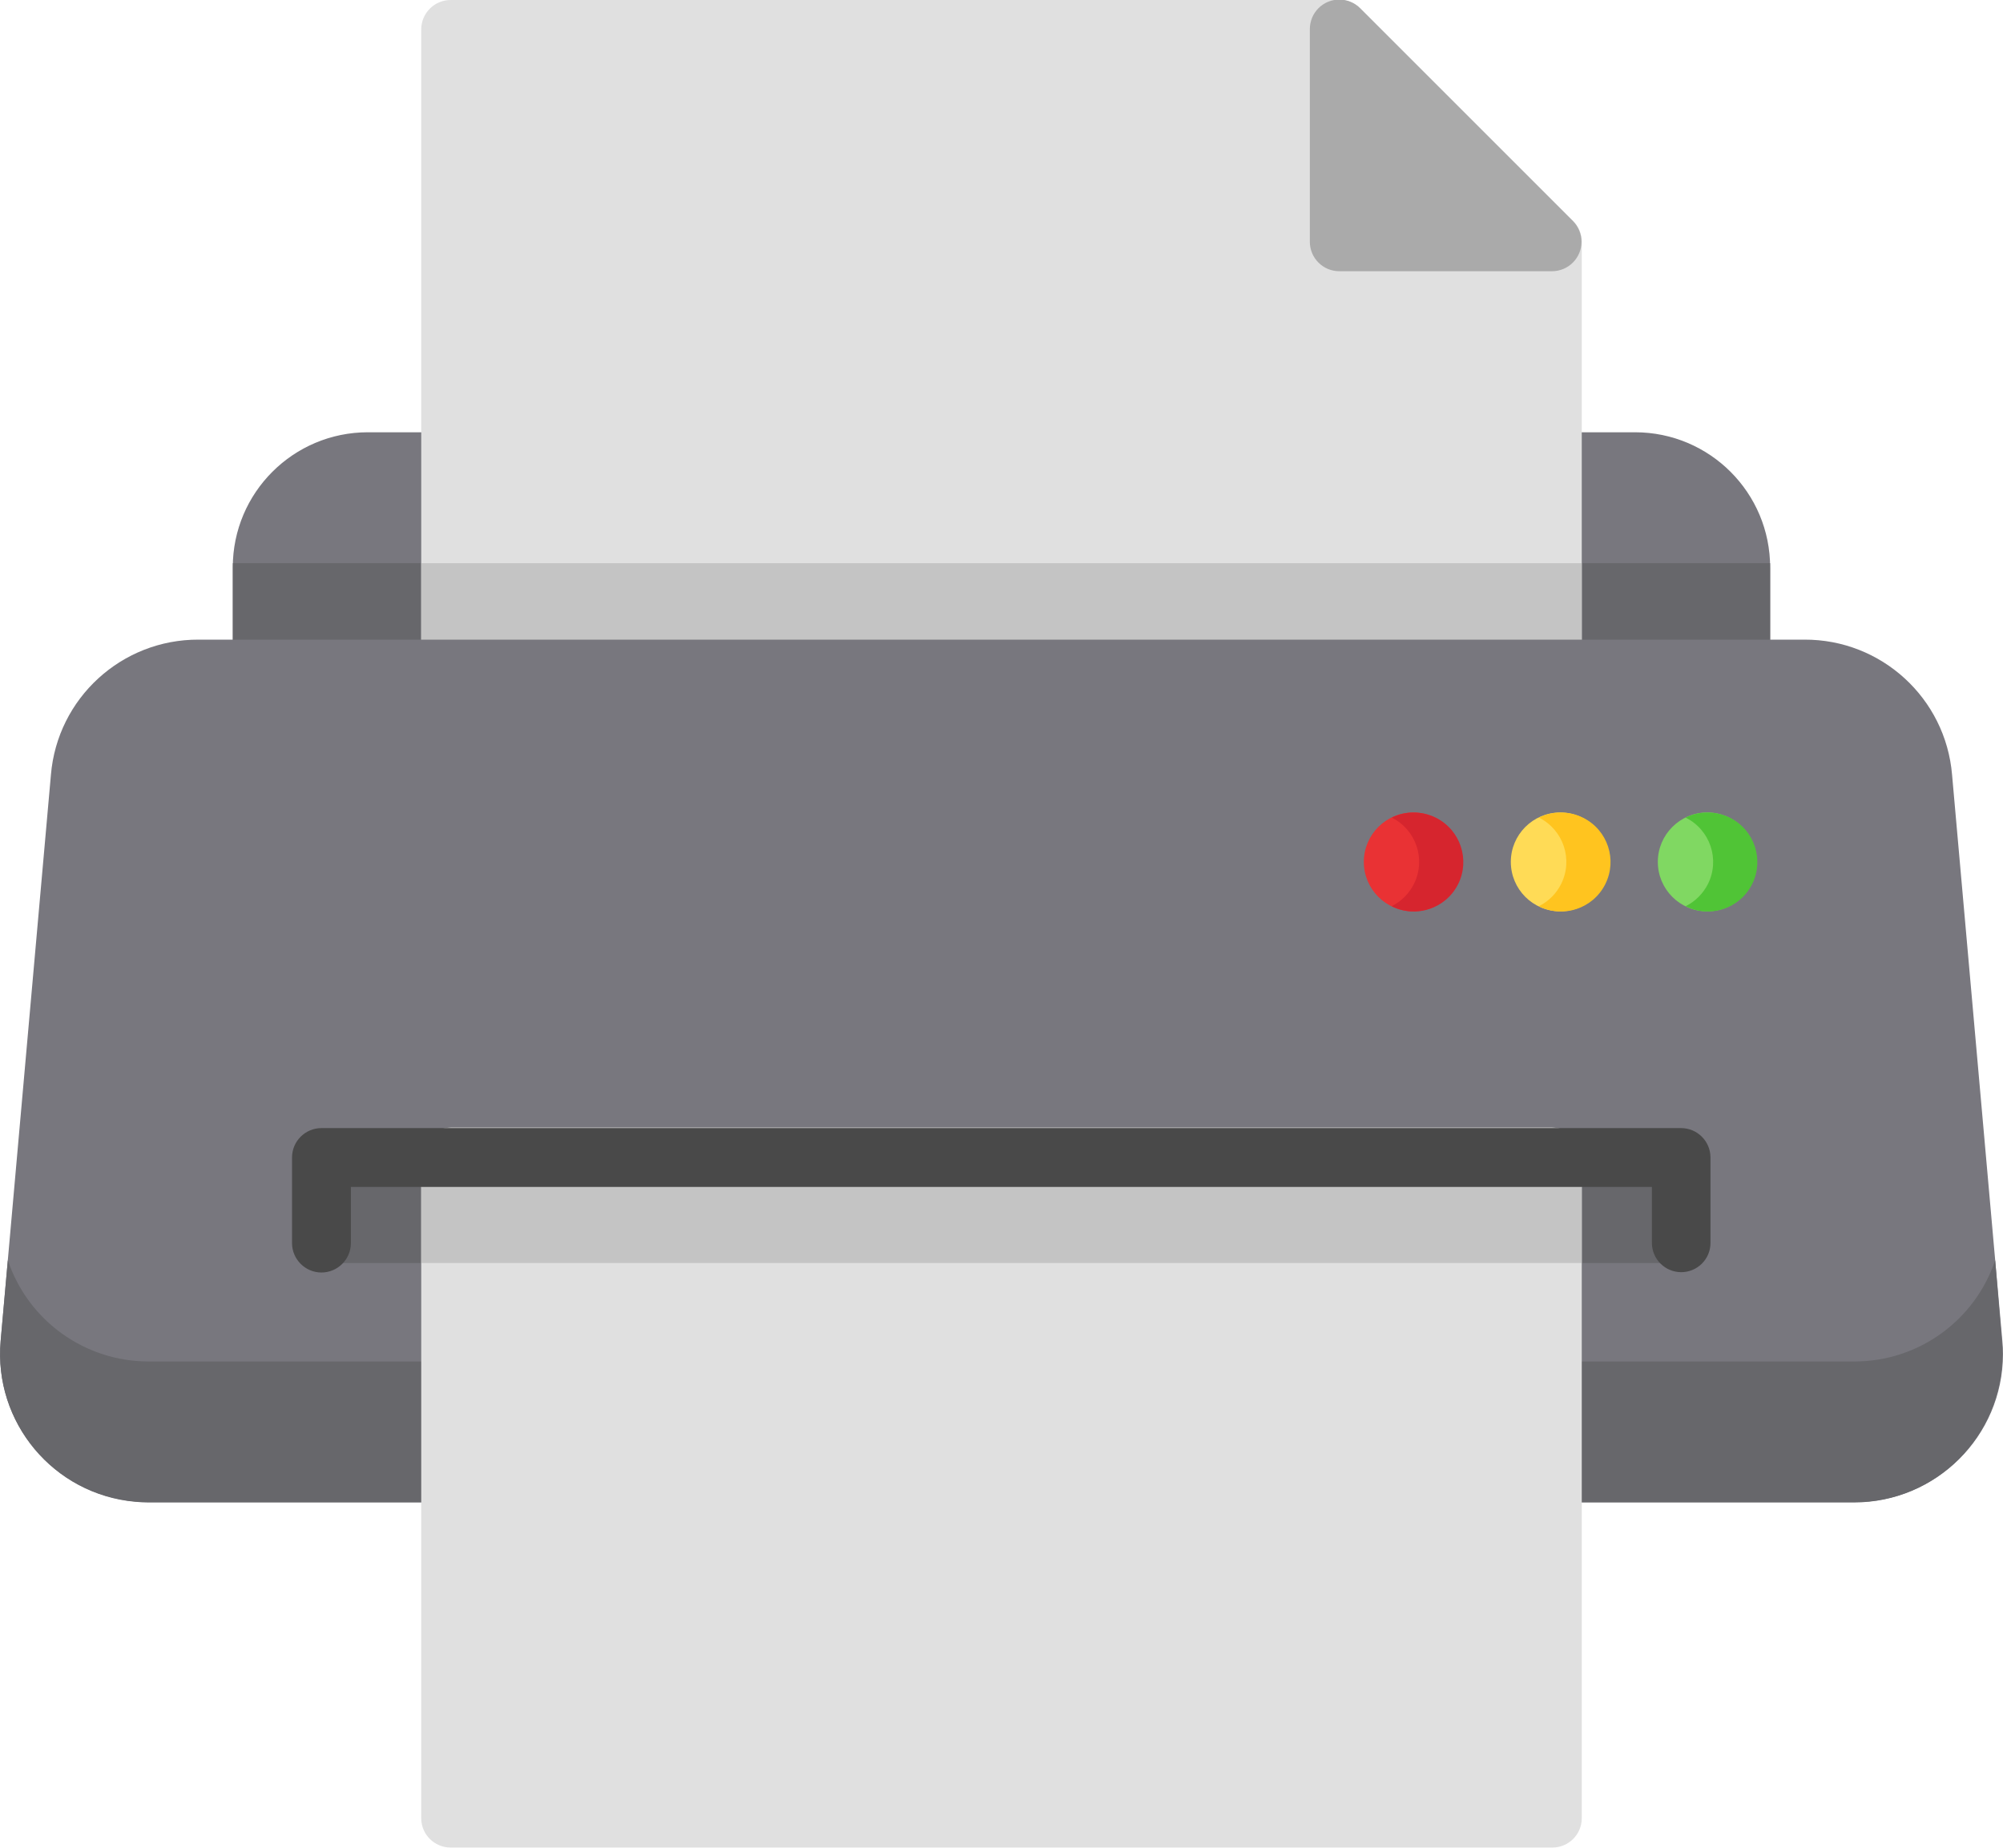 <?xml version="1.0" encoding="utf-8"?>
<!-- Generator: Adobe Illustrator 16.0.0, SVG Export Plug-In . SVG Version: 6.00 Build 0)  -->
<!DOCTYPE svg PUBLIC "-//W3C//DTD SVG 1.1//EN" "http://www.w3.org/Graphics/SVG/1.1/DTD/svg11.dtd">
<svg version="1.1" id="Button_full" xmlns="http://www.w3.org/2000/svg" xmlns:xlink="http://www.w3.org/1999/xlink" x="0px"
	 y="0px" width="24.308px" height="22.428px" viewBox="-12.154 -11.211 24.308 22.428"
	 enable-background="new -12.154 -11.211 24.308 22.428" xml:space="preserve">
<path id="Path_520" fill="#78777E" d="M-6.685-5.964h-1.006c-0.904,0.001-1.637,0.733-1.638,1.638v1.242
	c0,0.197,0.16,0.357,0.357,0.357h2.287c0.197,0,0.357-0.16,0.357-0.357v-2.518C-6.326-5.8-6.483-5.962-6.68-5.964
	C-6.682-5.964-6.684-5.964-6.685-5.964z"/>
<path id="Path_521" fill="#78777E" d="M7.69-5.964H6.684c-0.197,0-0.357,0.16-0.357,0.357v2.523c0,0.197,0.16,0.357,0.357,0.357
	h2.287c0.197,0,0.357-0.16,0.357-0.357v-1.237C9.33-5.227,8.597-5.963,7.69-5.964C7.69-5.964,7.69-5.964,7.69-5.964z"/>
<path id="Path_522" fill="#67676B" d="M-9.328-4.375c0,0.016,0,0.032,0,0.049v1.237c0,0.197,0.16,0.357,0.357,0.357h2.287
	c0.197,0,0.357-0.16,0.357-0.357v-1.286H-9.328z"/>
<path id="Path_523" fill="#67676B" d="M6.684-2.732h2.287c0.197,0,0.357-0.16,0.357-0.357v-1.237c0-0.016,0-0.032,0-0.049h-3v1.286
	C6.328-2.893,6.487-2.733,6.684-2.732z"/>
<path id="Path_524" fill="#E0E0E0" d="M6.937-8.529l-2.582-2.582c-0.068-0.065-0.159-0.102-0.253-0.1H-6.685
	c-0.197,0-0.357,0.16-0.357,0.357l0,0v7.77c0,0.197,0.16,0.357,0.357,0.357l0,0h13.37c0.197,0,0.357-0.16,0.357-0.357l0,0v-5.193
	C7.042-8.372,7.004-8.463,6.937-8.529z"/>
<path id="Path_525" fill="#C4C4C4" d="M-7.042-4.375v1.286c0,0.197,0.16,0.357,0.357,0.357h13.37c0.197,0,0.357-0.16,0.357-0.357
	v-1.286H-7.042z"/>
<path id="Path_526" fill="#AAAAAA" d="M6.934-8.529l-2.582-2.582c-0.139-0.14-0.365-0.14-0.505-0.001
	c-0.067,0.067-0.105,0.159-0.105,0.254v2.582c0,0.197,0.16,0.357,0.357,0.357h2.582c0.197,0,0.357-0.159,0.358-0.356
	C7.039-8.371,7.001-8.462,6.934-8.529z"/>
<path id="Path_527" fill="#78777E" d="M12.146,5.063l-0.61-6.869c-0.078-0.931-0.859-1.645-1.793-1.641H-9.743
	c-0.934-0.004-1.715,0.71-1.793,1.641l-0.61,6.869c-0.088,0.99,0.643,1.863,1.633,1.952c0.054,0.005,0.107,0.007,0.16,0.007h20.7
	c0.994,0.004,1.803-0.799,1.807-1.793C12.154,5.174,12.152,5.118,12.146,5.063z"/>
<path id="Path_528" fill="#67676B" d="M12.059,4.086c-0.246,0.734-0.933,1.229-1.707,1.229h-20.705
	c-0.773-0.001-1.46-0.495-1.706-1.229l-0.087,0.979c-0.088,0.99,0.643,1.865,1.633,1.953c0.054,0.005,0.107,0.008,0.16,0.008h20.7
	c0.994,0,1.8-0.807,1.8-1.801c0-0.053-0.002-0.106-0.007-0.16L12.059,4.086z"/>
<rect id="Rectangle_30" x="-8.252" y="2.834" fill="#67676B" width="16.503" height="1.286"/>
<path id="Path_529" fill="#E0E0E0" d="M6.685,2.477h-13.37c-0.197,0-0.357,0.16-0.357,0.357v8.025c0,0.197,0.16,0.356,0.357,0.356
	h13.37c0.197,0,0.357-0.159,0.357-0.356V2.834C7.042,2.637,6.882,2.477,6.685,2.477z"/>
<path id="Path_530" fill="#C4C4C4" d="M6.685,2.477h-13.37c-0.197,0-0.357,0.16-0.357,0.357v1.286H7.042V2.834
	C7.042,2.637,6.882,2.477,6.685,2.477z"/>
<path id="Path_531" fill="#494949" d="M8.25,4.231c-0.197,0-0.357-0.159-0.357-0.356V3.196H-7.896v0.683
	c0,0.197-0.161,0.356-0.358,0.356c-0.196-0.001-0.355-0.16-0.356-0.356v-1.04c0-0.197,0.16-0.357,0.357-0.357h16.5
	c0.197,0,0.357,0.16,0.357,0.357v1.04C8.603,4.073,8.445,4.23,8.25,4.231z"/>
<path id="Path_532" fill="#80D862" d="M8.565-0.149c-0.332,0-0.6-0.269-0.6-0.6s0.269-0.6,0.6-0.6c0.331,0,0.6,0.269,0.6,0.6
	S8.896-0.149,8.565-0.149L8.565-0.149z"/>
<path id="Path_533" fill="#FFDB56" d="M6.781-0.149c-0.332,0-0.6-0.269-0.6-0.6s0.269-0.6,0.6-0.6c0.331,0,0.6,0.269,0.6,0.6
	S7.112-0.149,6.781-0.149L6.781-0.149z"/>
<path id="Path_534" fill="#E93234" d="M4.997-0.149c-0.331,0-0.6-0.269-0.6-0.6s0.269-0.6,0.6-0.6c0.332,0,0.6,0.269,0.6,0.6
	S5.328-0.149,4.997-0.149L4.997-0.149z"/>
<path id="Path_535" fill="#50C436" d="M8.564-1.348c-0.091,0-0.18,0.021-0.262,0.061C8.6-1.139,8.721-0.779,8.574-0.482
	C8.515-0.365,8.42-0.27,8.303-0.211c0.296,0.149,0.657,0.029,0.806-0.267s0.029-0.657-0.267-0.806
	C8.756-1.327,8.661-1.349,8.564-1.348z"/>
<path id="Path_536" fill="#FFC41F" d="M6.784-1.348c-0.091,0-0.181,0.021-0.262,0.061C6.818-1.139,6.94-0.779,6.792-0.482
	C6.734-0.365,6.639-0.27,6.521-0.211c0.296,0.149,0.657,0.029,0.806-0.267s0.03-0.657-0.267-0.806
	C6.975-1.327,6.88-1.349,6.784-1.348z"/>
<path id="Path_537" fill="#D6252E" d="M4.997-1.348c-0.091,0-0.18,0.021-0.262,0.061c0.297,0.147,0.418,0.507,0.271,0.804
	C4.947-0.365,4.852-0.27,4.735-0.211c0.296,0.149,0.657,0.029,0.806-0.267C5.689-0.774,5.57-1.135,5.274-1.284
	C5.188-1.327,5.093-1.349,4.997-1.348z"/>
</svg>

